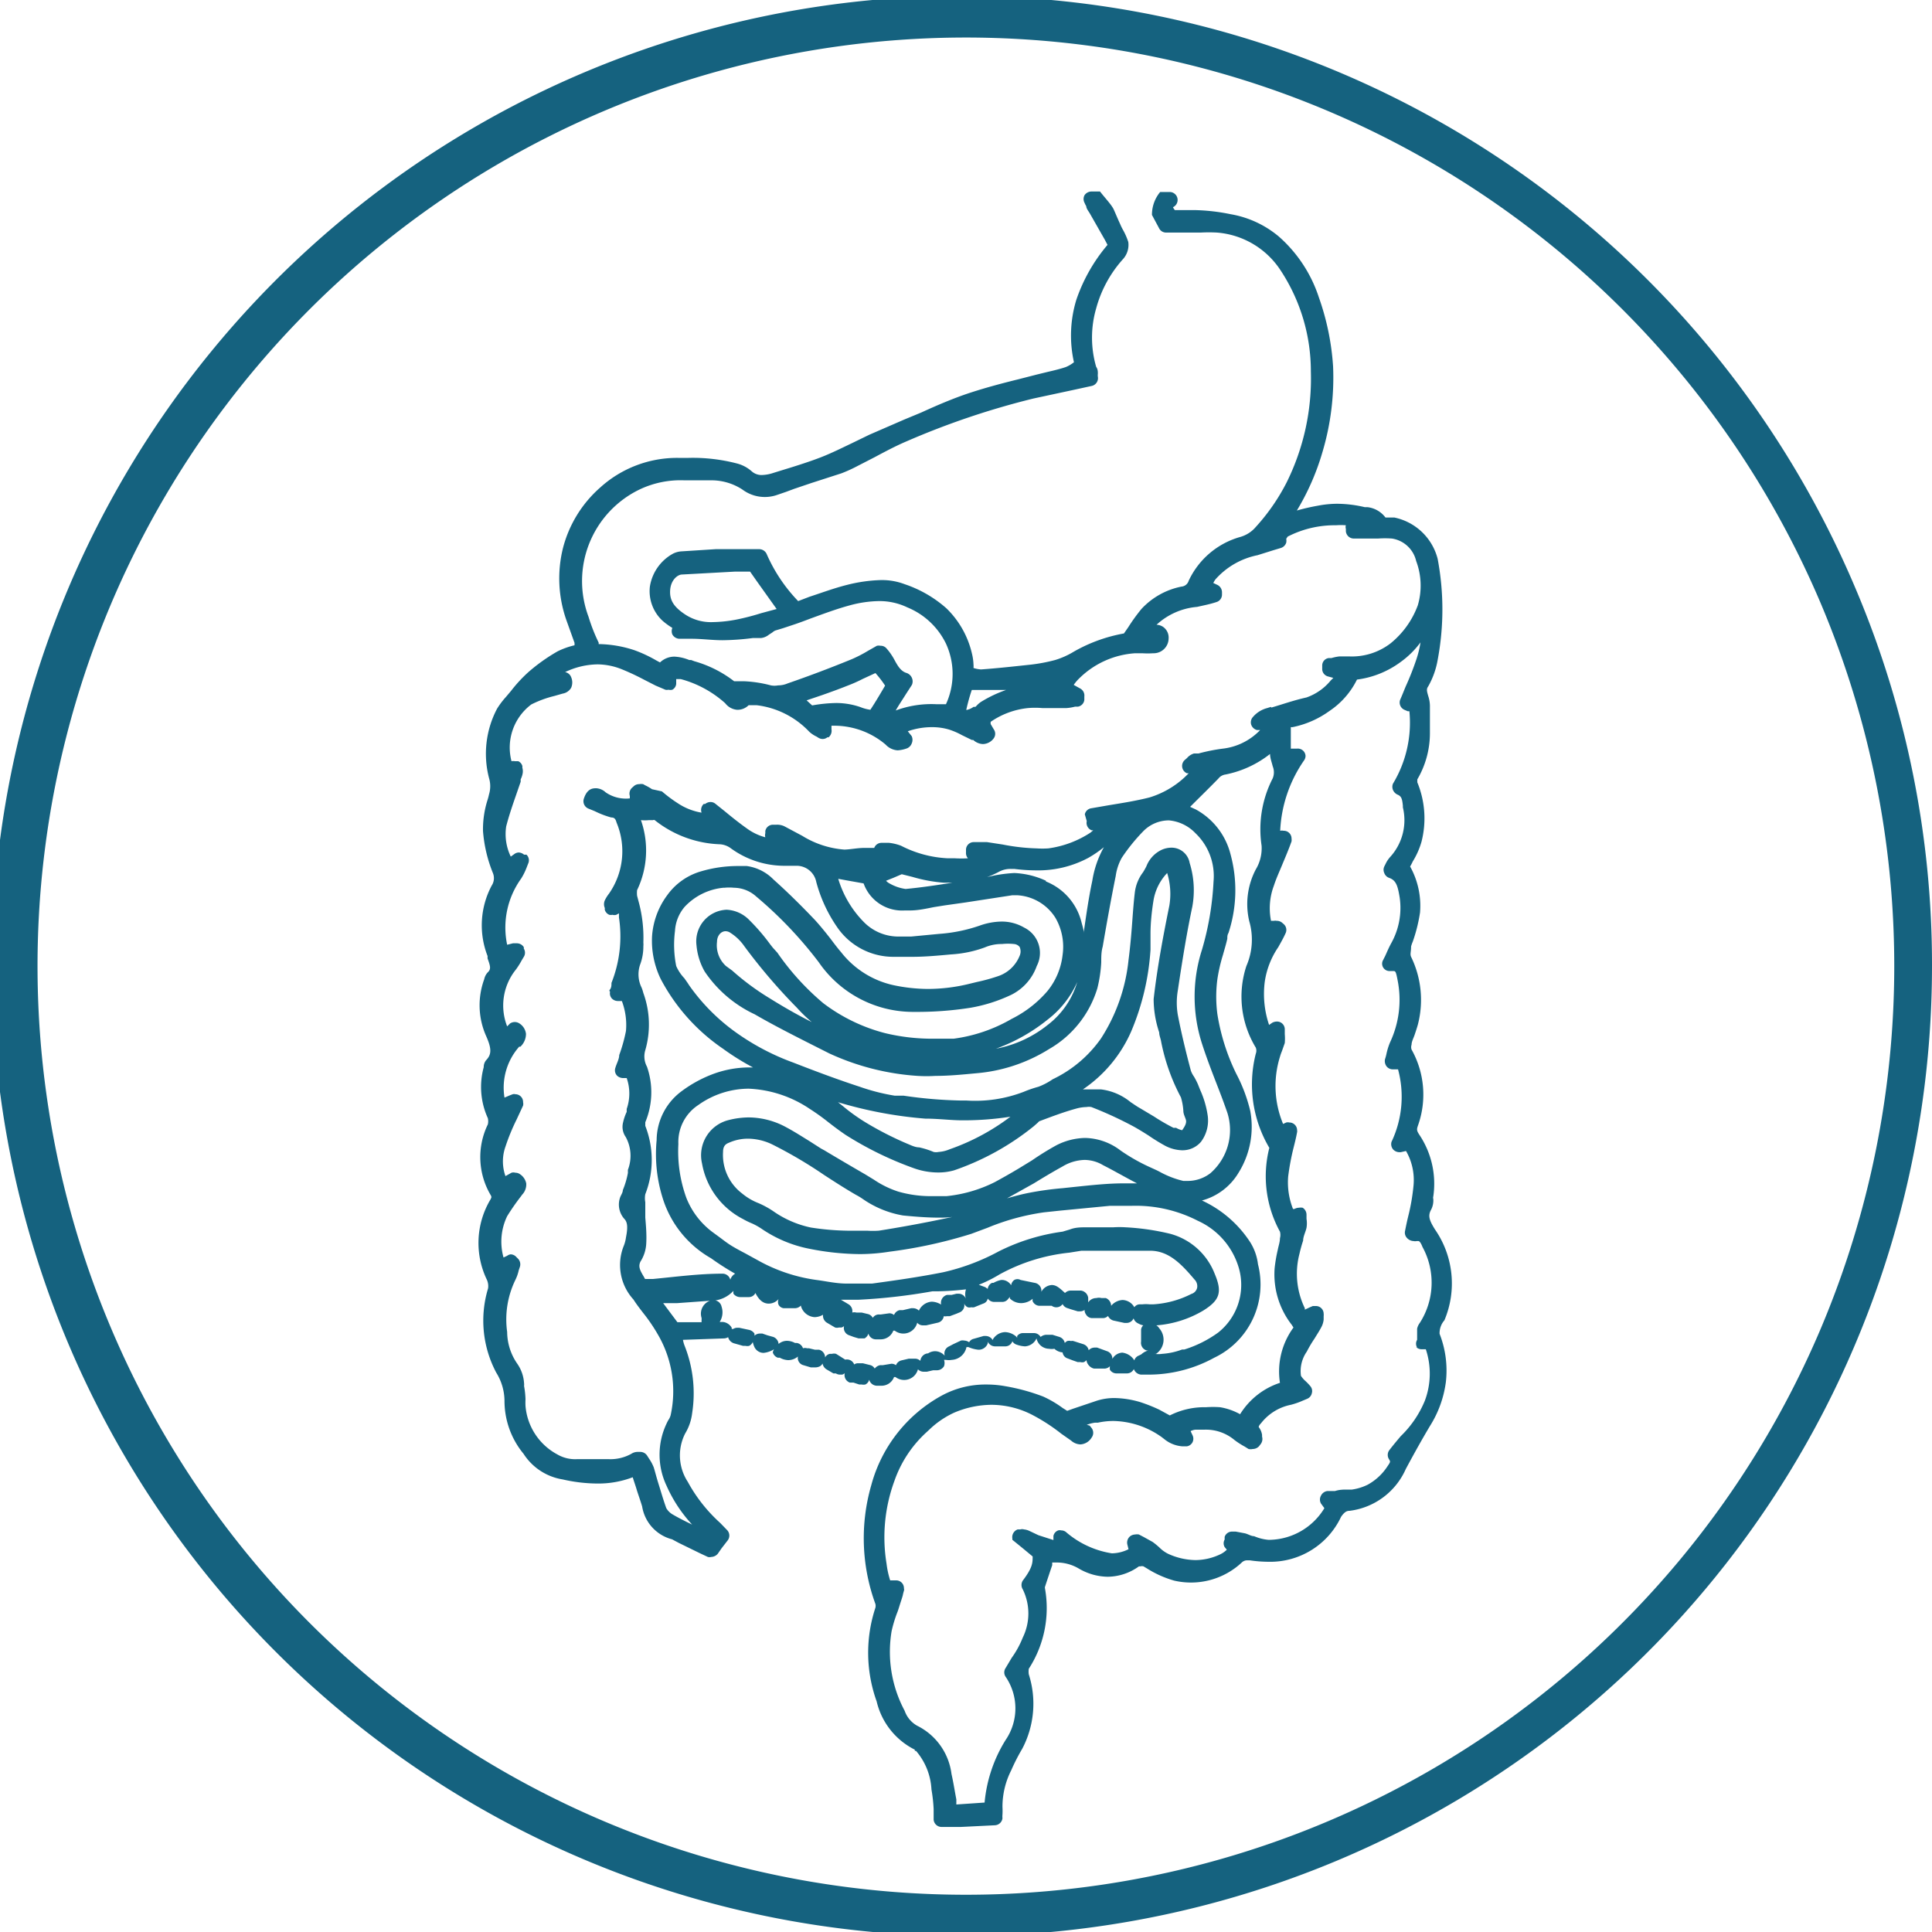 <svg xmlns="http://www.w3.org/2000/svg" viewBox="0 0 80 80"><defs><style>.cls-1{fill:#15627f;}</style></defs><g id="Camada_2" data-name="Camada 2"><g id="Camada_1-2" data-name="Camada 1"><path class="cls-1" d="M76.86,24.43A40.17,40.17,0,1,0,80,40,39.85,39.85,0,0,0,76.86,24.43ZM75.4,55A38.44,38.44,0,0,1,4.6,55,38.45,38.45,0,0,1,25,4.6,38.45,38.45,0,0,1,75.4,25,38.56,38.56,0,0,1,75.4,55Z"/><path class="cls-1" d="M59.81,54.67a3.92,3.92,0,0,0-.39-3.76c-.25-.4-.3-.58-.15-.84a.84.84,0,0,0,.08-.42.2.2,0,0,1,0-.11A3.64,3.64,0,0,0,58.78,47c-.12-.18-.12-.23-.07-.38a3.81,3.81,0,0,0-.26-3.16.31.31,0,0,1,0-.2c0-.13.08-.27.13-.42s.09-.27.13-.41a4.07,4.07,0,0,0-.28-2.81c-.05-.12,0-.2,0-.43a1.59,1.59,0,0,1,.07-.2,6.58,6.58,0,0,0,.3-1.2,3.35,3.35,0,0,0-.41-1.91,2.12,2.12,0,0,0,.11-.21,3.24,3.24,0,0,0,.36-.81,3.9,3.9,0,0,0-.17-2.46.23.23,0,0,1,0-.07.15.15,0,0,1,0-.06,3.78,3.78,0,0,0,.52-1.89c0-.15,0-.3,0-.44s0-.44,0-.65a1.37,1.37,0,0,0-.07-.47c-.06-.21-.08-.29,0-.4a3.4,3.4,0,0,0,.39-1.09l0,0a11.29,11.29,0,0,0,0-4.19,2.34,2.34,0,0,0-1.79-1.71l-.17,0-.2,0a1.09,1.09,0,0,0-.75-.43l-.11,0a5.07,5.07,0,0,0-1.14-.14,4.26,4.26,0,0,0-.8.08,8.44,8.44,0,0,0-.87.2,10.15,10.15,0,0,0,1.06-2.42,10.79,10.79,0,0,0,.44-3.55,10.57,10.57,0,0,0-.59-2.86,5.72,5.72,0,0,0-1.65-2.51,4.2,4.2,0,0,0-2-.93,8.23,8.23,0,0,0-1.46-.17H49l-.27,0h-.08a.48.48,0,0,1-.08-.12.33.33,0,0,0-.13-.63h-.4a1.47,1.47,0,0,0-.34.95l.3.56a.32.32,0,0,0,.29.17H49l.72,0a6.59,6.59,0,0,1,.67,0,3.47,3.47,0,0,1,2.64,1.57,7.59,7.59,0,0,1,1.25,4.18,9.68,9.68,0,0,1-1,4.59A8.41,8.41,0,0,1,52,21.82a1.31,1.31,0,0,1-.63.41,3.36,3.36,0,0,0-2.15,1.82.34.34,0,0,1-.3.24,3.08,3.08,0,0,0-1.65.92,7.4,7.4,0,0,0-.55.76l-.18.26a6.48,6.48,0,0,0-2.07.75,3.35,3.35,0,0,1-.78.35,7,7,0,0,1-1,.19c-.66.07-1.37.15-2.07.2h0a1.3,1.3,0,0,1-.31-.06.76.76,0,0,0,0-.15,2.12,2.12,0,0,0-.06-.43,3.81,3.81,0,0,0-1.06-1.89,5,5,0,0,0-1.73-1,2.64,2.64,0,0,0-1-.17,6.39,6.39,0,0,0-1.39.2c-.52.13-1,.31-1.55.49l-.47.18a6.61,6.61,0,0,1-1.3-1.94.34.34,0,0,0-.31-.21h0l-.26,0-.61,0h-.38l-.56,0-1.4.09a.89.89,0,0,0-.37.1,1.89,1.89,0,0,0-.95,1.36,1.67,1.67,0,0,0,.52,1.41,2.86,2.86,0,0,0,.41.3.36.36,0,0,0,0,.27.35.35,0,0,0,.28.18l.53,0c.41,0,.84.06,1.27.06h0a10.36,10.36,0,0,0,1.25-.09l.34,0a.63.63,0,0,0,.33-.14l0,0,.14-.09a.49.49,0,0,1,.12-.08l.33-.1.3-.1c.28-.09.55-.19.81-.29.55-.2,1.11-.41,1.67-.56a4.85,4.85,0,0,1,1.17-.17,2.66,2.66,0,0,1,1.19.26,3.07,3.07,0,0,1,1.6,1.5,3,3,0,0,1,0,2.51h-.4a4.23,4.23,0,0,0-1.68.26c.13-.23.28-.45.43-.69l.24-.37a.36.36,0,0,0,0-.29.37.37,0,0,0-.21-.2c-.25-.07-.38-.3-.52-.56a2.49,2.49,0,0,0-.33-.47.31.31,0,0,0-.24-.1.4.4,0,0,0-.15,0l-.37.21a5.49,5.49,0,0,1-.68.35c-.88.36-1.78.7-2.65,1a1,1,0,0,1-.39.08.79.79,0,0,1-.3,0,5.15,5.15,0,0,0-1.09-.17l-.43,0h0a4.84,4.84,0,0,0-1.65-.83l-.13-.05-.08,0a1.82,1.82,0,0,0-.61-.14.86.86,0,0,0-.6.24l-.15-.08a5.53,5.53,0,0,0-.92-.43,4.93,4.93,0,0,0-1.47-.25h0l0-.06a7.28,7.28,0,0,1-.42-1.07,4.21,4.21,0,0,1,2.11-5.27,3.94,3.94,0,0,1,1.87-.38l.94,0,.24,0a2.34,2.34,0,0,1,1.21.38,1.55,1.55,0,0,0,1.45.22l.35-.12.35-.13L33.6,20l1.24-.4a6.08,6.08,0,0,0,.68-.31l0,0,.7-.36c.43-.23.88-.47,1.33-.66a32.77,32.77,0,0,1,5.25-1.77l1.63-.35.78-.17a.33.33,0,0,0,.25-.38.5.5,0,0,1,0-.12c0-.09,0-.19-.07-.29a4.34,4.34,0,0,1,0-2.42,5,5,0,0,1,1.12-2.05.88.88,0,0,0,.21-.7,2.73,2.73,0,0,0-.23-.52,2.4,2.4,0,0,1-.11-.23c-.09-.19-.17-.39-.26-.59s-.38-.5-.57-.75h-.36a.35.35,0,0,0-.28.15.33.33,0,0,0,0,.32.91.91,0,0,0,.07.14c0,.1.1.21.16.32l.61,1.07.11.21a7,7,0,0,0-1.29,2.27A5.07,5.07,0,0,0,44.47,15l0,0a1.41,1.41,0,0,1-.34.2c-.24.08-.49.14-.75.2l-.45.11-.78.2c-.65.16-1.33.34-2,.56s-1.39.53-2,.81l-.7.29L36,18l-.7.34c-.42.2-.84.41-1.27.58s-1.05.37-1.58.53l-.42.13a1.63,1.63,0,0,1-.49.09.61.61,0,0,1-.42-.16,1.48,1.48,0,0,0-.61-.32,7.25,7.25,0,0,0-2-.23h-.44a4.74,4.74,0,0,0-3.22,1.23,5,5,0,0,0-1.54,2.51,5.21,5.21,0,0,0,.15,3l.33.92,0,.1a3.23,3.23,0,0,0-.7.25,7.46,7.46,0,0,0-1.21.86,5.89,5.89,0,0,0-.72.78l-.22.26a3.33,3.33,0,0,0-.36.48,4,4,0,0,0-.33,2.87,1.17,1.17,0,0,1,0,.67,2.5,2.5,0,0,1-.07.26A4,4,0,0,0,20,34.41a5.78,5.78,0,0,0,.41,1.74.56.56,0,0,1-.05.52,3.5,3.5,0,0,0-.17,2.92,1,1,0,0,0,0,.1c.13.35.14.45,0,.58a.6.6,0,0,0-.14.28v0a3.13,3.13,0,0,0,.08,2.35c.23.52.23.76,0,1a.44.44,0,0,0-.1.29v0a3.11,3.11,0,0,0,.17,2.11.56.56,0,0,1,0,.26,3.09,3.09,0,0,0,.12,2.93c.06.1,0,.13,0,.16a3.51,3.51,0,0,0-.16,3.34.64.64,0,0,1,.05.36,4.59,4.59,0,0,0,.34,3.49A2.24,2.24,0,0,1,20.89,58a3.44,3.44,0,0,0,.79,2.2,2.37,2.37,0,0,0,1.62,1.06h0a6.57,6.57,0,0,0,1.43.17,4,4,0,0,0,1.47-.26h0c.05.17.11.33.16.5s.16.47.23.71a1.68,1.68,0,0,0,1.24,1.36l.13.07.15.08.88.43.32.15a.27.27,0,0,0,.14,0,.37.37,0,0,0,.27-.13l.16-.23.24-.31a.33.33,0,0,0,0-.43l-.3-.31a6.41,6.41,0,0,1-1.34-1.7,2,2,0,0,1-.11-2,2.1,2.1,0,0,0,.29-.84,5.34,5.34,0,0,0-.31-2.79,1.26,1.26,0,0,1-.07-.25L30,55.42a.38.38,0,0,0,.15-.05.36.36,0,0,0,.23.25l.39.11h0l.1,0a.37.37,0,0,0,.15,0,.33.33,0,0,0,.15-.16,1,1,0,0,0,.07.21.42.42,0,0,0,.38.24,1,1,0,0,0,.43-.15A.45.45,0,0,0,32,56a.33.33,0,0,0,.21.22l.08,0a.77.77,0,0,0,.35.1.62.62,0,0,0,.4-.15.31.31,0,0,0,.23.36l.3.09.12,0h.09a.41.41,0,0,0,.18-.05.27.27,0,0,0,.1-.11.36.36,0,0,0,.16.24l.29.17.1,0a.33.33,0,0,0,.16.05l.1,0a.24.24,0,0,0,.11-.06v0a.33.33,0,0,0,.21.39l.15,0,.24.08.1,0a.42.42,0,0,0,.15,0,.29.29,0,0,0,.16-.2v0a.34.34,0,0,0,.31.25h.19a.55.55,0,0,0,.53-.36l.06,0a.59.59,0,0,0,.93-.32.33.33,0,0,0,.23.1h.14l.26-.06h.16a.34.34,0,0,0,.29-.17.39.39,0,0,0,0-.26l.08,0a.74.74,0,0,0,.24,0,.66.66,0,0,0,.61-.53l.08,0a1.36,1.36,0,0,0,.42.11.4.4,0,0,0,.38-.26.24.24,0,0,0,0-.08.33.33,0,0,0,.3.2h0l.28,0h.16a.31.31,0,0,0,.28-.21.31.31,0,0,0,.18.14,1.21,1.21,0,0,0,.34.07.56.56,0,0,0,.48-.33.54.54,0,0,0,.52.43.62.62,0,0,0,.22,0h0A.56.56,0,0,0,44,56a.3.3,0,0,0,.21.25l.21.08.2.07.11,0a.29.29,0,0,0,.16,0,.39.39,0,0,0,.1-.08v0c0,.1.1.3.31.35l.18,0h.27a.32.32,0,0,0,.21-.1.44.44,0,0,0,0,.15.32.32,0,0,0,.28.15h.42a.32.32,0,0,0,.29-.18v0h0a.35.35,0,0,0,.3.23h.28a5.65,5.65,0,0,0,2.75-.7,3.36,3.36,0,0,0,1.81-3.87,2.2,2.2,0,0,0-.32-.91,4.75,4.75,0,0,0-2-1.73,2.53,2.53,0,0,0,1.51-1.14A3.59,3.59,0,0,0,51.77,46a6.55,6.55,0,0,0-.58-1.54A8.69,8.69,0,0,1,50.41,42a5.53,5.53,0,0,1,0-1.46,6.86,6.86,0,0,1,.23-1c.06-.22.13-.44.18-.67,0-.08,0-.16.05-.24a5.67,5.67,0,0,0,.08-3.27,2.93,2.93,0,0,0-1.43-1.84l-.24-.11.06-.06c.36-.36.74-.73,1.11-1.11a.45.45,0,0,1,.3-.17,4.34,4.34,0,0,0,1.84-.85c0,.17.07.34.11.51a.66.66,0,0,1,0,.5,4.6,4.6,0,0,0-.46,2.79A1.7,1.7,0,0,1,52,36a3.09,3.09,0,0,0-.27,2.15A2.73,2.73,0,0,1,51.61,40,4.06,4.06,0,0,0,52,43.38a.35.35,0,0,1,0,.25,5.16,5.16,0,0,0,.56,3.9A4.77,4.77,0,0,0,53,51a.51.51,0,0,1,0,.27c0,.16-.06.32-.09.48a6.35,6.35,0,0,0-.13.76,3.4,3.4,0,0,0,.71,2.35l0,0,.07.11a0,0,0,0,1,0,0A3.08,3.08,0,0,0,53,57.26a3.06,3.06,0,0,0-1.65,1.3h0a2.56,2.56,0,0,0-.83-.29,4,4,0,0,0-.58,0,3.16,3.16,0,0,0-1.5.34h0L48,58.37a6.67,6.67,0,0,0-.78-.31,3.94,3.94,0,0,0-1.06-.17,2.36,2.36,0,0,0-.8.13l-.92.31-.25.09L44,58.3a4.54,4.54,0,0,0-.8-.47,8.24,8.24,0,0,0-1.57-.43,4.29,4.29,0,0,0-.79-.07,3.79,3.79,0,0,0-1.83.45,6,6,0,0,0-2.93,3.71,7.92,7.92,0,0,0,.17,4.93.37.37,0,0,1,0,.15,5.94,5.94,0,0,0,.05,3.88,3,3,0,0,0,1.58,2l0,.05.05,0a2.66,2.66,0,0,1,.64,1.6h0a6.47,6.47,0,0,1,.09.81c0,.14,0,.29,0,.44a.33.33,0,0,0,.32.3h0l.81,0,1.41-.07a.33.33,0,0,0,.31-.29.77.77,0,0,1,0-.15,3,3,0,0,0,0-.32,3.33,3.33,0,0,1,.36-1.51,8.17,8.17,0,0,1,.46-.9,4,4,0,0,0,.27-3.08.77.77,0,0,1,0-.23,4.62,4.62,0,0,0,.67-3.33v0a.13.13,0,0,1,0-.06q.14-.43.3-.9l0-.11h.18a1.79,1.79,0,0,1,.92.25,2.43,2.43,0,0,0,1.2.34,2.24,2.24,0,0,0,1.29-.43l.06,0a.25.25,0,0,1,.13,0l.15.09a4.32,4.32,0,0,0,1.12.5,3.08,3.08,0,0,0,2.81-.76.32.32,0,0,1,.23-.08h.09a5.54,5.54,0,0,0,.78.06,3.24,3.24,0,0,0,3-1.86c.15-.22.25-.25.35-.25a2.94,2.94,0,0,0,2.33-1.73c.37-.69.69-1.26,1-1.78a4.51,4.51,0,0,0,.66-1.82,4.17,4.17,0,0,0-.26-2A.81.81,0,0,1,59.81,54.67ZM32.15,25.22l-.63.17a10,10,0,0,1-1,.26,5.56,5.56,0,0,1-1,.11,1.94,1.94,0,0,1-1.17-.33c-.46-.31-.63-.59-.6-1s.3-.63.48-.64l2.19-.12.64,0,.28.4.82,1.15h0Zm8.09,3.35.63,0c.27,0,.53,0,.79,0a5.25,5.25,0,0,0-1,.47.87.87,0,0,0-.2.16l-.07.07-.08,0a.68.68,0,0,1-.3.13h0A7.67,7.67,0,0,1,40.24,28.57Zm-6.19.21c.34-.12.7-.25,1.05-.39a6,6,0,0,0,.63-.28l.52-.24h0a4.44,4.44,0,0,1,.4.52c-.17.29-.38.65-.61,1h0a1.67,1.67,0,0,1-.41-.11,3.09,3.09,0,0,0-1-.17,6.14,6.14,0,0,0-1,.1L33.4,29Zm13.21,27.3-.1.05a.31.31,0,0,0-.19.2h0a.68.68,0,0,0-.5-.32h0a.5.5,0,0,0-.41.26v0a.32.32,0,0,0-.22-.32l-.41-.15-.11,0a.34.34,0,0,0-.24.11h0a.33.33,0,0,0-.22-.25l-.19-.06-.22-.07a.18.18,0,0,0-.1,0,.29.29,0,0,0-.16,0,.39.39,0,0,0-.1.08.33.33,0,0,0-.22-.25l-.29-.09-.17,0-.09,0a.39.39,0,0,0-.23.09l0,0a.32.32,0,0,0-.27-.16h0l-.19,0-.29,0a.3.3,0,0,0-.22.12.35.35,0,0,0,0,.08.27.27,0,0,0-.07-.08.74.74,0,0,0-.43-.16h0a.61.61,0,0,0-.45.22.41.41,0,0,0-.07.11.22.22,0,0,0-.07-.09.34.34,0,0,0-.21-.08l-.09,0-.42.12a.28.28,0,0,0-.18.14.37.37,0,0,0-.2-.07.35.35,0,0,0-.14,0l-.32.15-.17.09a.32.32,0,0,0-.18.39h0l0,0a.54.54,0,0,0-.4-.19.55.55,0,0,0-.29.09h0a.33.33,0,0,0-.2.08.35.35,0,0,0-.12.23.31.31,0,0,0-.22-.09h-.08l-.18,0-.3.07a.33.33,0,0,0-.23.2.31.31,0,0,0-.19-.06h0l-.36.06h-.11a.37.37,0,0,0-.22.14h0a.3.3,0,0,0-.21-.15l-.28-.07-.11,0h-.08a.26.26,0,0,0-.17.05h0A.32.32,0,0,0,35,56.3l-.22-.14-.16-.1a.33.33,0,0,0-.17,0h-.09a.29.29,0,0,0-.2.16l0,.05h0a.33.33,0,0,0-.24-.38l-.17,0-.25-.06h-.08a.26.26,0,0,0-.17,0h0a.06.06,0,0,1,0,0,.33.33,0,0,0-.25-.22l-.08,0a.72.72,0,0,0-.33-.09.54.54,0,0,0-.35.13v0a.34.34,0,0,0-.22-.29l-.25-.07-.2-.07h-.1a.32.32,0,0,0-.23.09h0a.32.32,0,0,0,0-.09.36.36,0,0,0-.21-.15l-.42-.09h-.07a.31.31,0,0,0-.18.05l-.06,0,0,0a.1.1,0,0,1,0-.05.48.48,0,0,0-.36-.24h-.14a.74.74,0,0,0,.08-.63v0a.34.34,0,0,0-.15-.22.34.34,0,0,0-.17-.05l-.09,0a.57.57,0,0,0-.42.73.38.38,0,0,1,0,.1s0,.05,0,.08h-1l-.59-.79.58,0,1.38-.1a1.26,1.26,0,0,0,.95-.41h0a.56.56,0,0,0,0,.12.35.35,0,0,0,.28.14H31a.3.3,0,0,0,.28-.17c.15.3.33.44.55.44a.54.54,0,0,0,.41-.19l0,0v0a.3.3,0,0,0,0,.24.28.28,0,0,0,.21.14l.19,0,.21,0h.06a.33.33,0,0,0,.25-.11.63.63,0,0,0,.57.48.72.72,0,0,0,.35-.1.34.34,0,0,0,.16.33l.34.2,0,0a.32.32,0,0,0,.16,0h.1a.24.24,0,0,0,.11-.06v0a.32.32,0,0,0,.21.38l.19.07.2.06h.1l.15,0a.35.35,0,0,0,.16-.2v0a.32.32,0,0,0,.31.24h.19a.56.56,0,0,0,.53-.36l.06,0a.59.59,0,0,0,.93-.33.3.3,0,0,0,.23.11h.08l.06,0,.48-.11a.32.32,0,0,0,.25-.27h0a.31.31,0,0,0,.13,0l.12,0,.27-.1.12-.05a.32.32,0,0,0,.2-.39v0a.28.28,0,0,0,.15.17.26.26,0,0,0,.15,0,.27.27,0,0,0,.12,0l.37-.15a.27.27,0,0,0,.19-.21.33.33,0,0,0,.26.14l.33,0h0a.3.3,0,0,0,.26-.13h0l.07-.08,0,0a.18.18,0,0,0,0,.07.67.67,0,0,0,.46.19.75.75,0,0,0,.4-.12l.08-.06a.36.36,0,0,0,0,.1.32.32,0,0,0,.27.19l.17,0,.35,0h0A.32.32,0,0,0,44,54a.33.33,0,0,0,.21.17l.15.05.27.08h.09a.31.31,0,0,0,.19-.06.31.31,0,0,0,.06.19.3.3,0,0,0,.24.15l.23,0h.23a.29.29,0,0,0,.21-.09h0a.35.35,0,0,0,.22.19l.46.1h.08a.32.32,0,0,0,.3-.19.34.34,0,0,0,.19.21h0a.71.71,0,0,0,.21.08.28.28,0,0,0-.09.18l0,.24,0,.25a.33.33,0,0,0,.23.37l.07,0h0A.68.68,0,0,0,47.26,56.08ZM26.72,50.42c0-.19,0-.39,0-.58v-.06a.88.88,0,0,1,0-.33,3.88,3.88,0,0,0,0-2.83c0-.08,0-.09,0-.15a3.22,3.22,0,0,0,.07-2.3v0a.9.9,0,0,1-.08-.65,3.81,3.81,0,0,0-.07-2.4,1.87,1.87,0,0,0-.07-.22,1.24,1.24,0,0,1-.07-.94,2.14,2.14,0,0,0,.14-.78.76.76,0,0,0,0-.15,5.69,5.69,0,0,0-.2-1.71l-.06-.23a1.13,1.13,0,0,1,0-.23,3.8,3.8,0,0,0,.16-2.9h0a1.63,1.63,0,0,0,.33,0l.17,0a.08.08,0,0,1,.07,0,4.59,4.59,0,0,0,2.71,1,.85.85,0,0,1,.42.15,3.77,3.77,0,0,0,2.19.74l.5,0H33a.83.83,0,0,1,.8.67,6,6,0,0,0,.85,1.85A2.82,2.82,0,0,0,37,39.62h.13l.64,0c.53,0,1.07-.05,1.61-.1a4.86,4.86,0,0,0,1.4-.29,1.73,1.73,0,0,1,.71-.14,2.35,2.35,0,0,1,.5,0,.33.33,0,0,1,.23.12.45.45,0,0,1,0,.37,1.46,1.46,0,0,1-.92.85,7.39,7.39,0,0,1-.84.23l-.29.07a7.23,7.23,0,0,1-1.75.22,7,7,0,0,1-1.44-.16,3.78,3.78,0,0,1-2.15-1.36c-.13-.15-.26-.32-.38-.48s-.46-.59-.71-.86c-.58-.61-1.15-1.17-1.71-1.67a1.91,1.91,0,0,0-1.11-.56h-.33a5.39,5.39,0,0,0-1.56.22,2.61,2.61,0,0,0-1.41,1A3.22,3.22,0,0,0,27,38.77a3.63,3.63,0,0,0,.36,1.77,8,8,0,0,0,2.57,2.88,10.35,10.35,0,0,0,1.25.78H31a4.34,4.34,0,0,0-1.57.31,5.27,5.27,0,0,0-1.24.7,2.54,2.54,0,0,0-1,2,6.09,6.09,0,0,0,.25,2.4,4.34,4.34,0,0,0,2,2.49,10.79,10.79,0,0,0,1,.64.45.45,0,0,0-.2.25.33.33,0,0,0-.32-.25h0c-.95,0-1.86.12-2.88.22l-.16,0-.17,0h0l-.06-.11c-.17-.28-.22-.42-.13-.61a1.52,1.52,0,0,0,.24-.76C26.78,51.13,26.75,50.77,26.72,50.42ZM40,53.8a.32.32,0,0,0-.31-.23h-.08l-.21.05-.19,0a.34.34,0,0,0-.24.4v0a.78.78,0,0,0-.39-.12.63.63,0,0,0-.53.37.35.35,0,0,0-.24-.1h-.08l-.34.08-.14,0a.33.33,0,0,0-.23.2.32.32,0,0,0-.19-.07h0l-.36.05-.11,0a.3.3,0,0,0-.22.14h0a.31.31,0,0,0-.21-.16l-.25-.06-.14,0h-.08a.34.34,0,0,0-.17,0h0a.33.33,0,0,0-.15-.34l-.15-.09-.17-.1.57,0h.15a24,24,0,0,0,3.07-.35l.21,0A11.84,11.84,0,0,0,40,53.39.65.65,0,0,0,40,53.8Zm7.66.21h-.06a1.36,1.36,0,0,0-.3,0l-.12,0a.28.28,0,0,0-.21.12h0a.58.58,0,0,0-.49-.3h0a.67.67,0,0,0-.47.24v0a.35.35,0,0,0-.22-.32l-.11,0h-.07a.41.41,0,0,0-.21,0,.4.4,0,0,0-.34.18s0,0,0-.08,0-.07,0-.11a.35.35,0,0,0-.3-.3h-.43a.33.33,0,0,0-.23.1h0l0,0c-.23-.21-.36-.33-.55-.33h0a.53.53,0,0,0-.43.28v0a.33.33,0,0,0-.28-.37L42.26,53h0A.27.27,0,0,0,42,53a.32.32,0,0,0-.13.22h0l0,0,0,0a.46.46,0,0,0-.36-.22h-.05a1.07,1.07,0,0,0-.32.12l-.06,0a.31.31,0,0,0-.18.25l-.1-.07-.27-.1a5.75,5.75,0,0,0,.86-.43,7.63,7.63,0,0,1,2.89-.9l.5-.08h1.78l1,0h.06c.77,0,1.29.54,1.84,1.19a.39.39,0,0,1,.11.35.35.35,0,0,1-.24.25,4,4,0,0,1-1.58.43ZM49.5,34.5a2.45,2.45,0,0,1,.75,2,12.06,12.06,0,0,1-.48,2.83,6.35,6.35,0,0,0,0,3.88c.18.56.39,1.11.6,1.65s.31.81.45,1.21a2.37,2.37,0,0,1-.7,2.51,1.54,1.54,0,0,1-.93.32H49a3.84,3.84,0,0,1-1-.39l-.1-.05-.24-.11a7.73,7.73,0,0,1-1.26-.71,2.49,2.49,0,0,0-1.47-.52,2.71,2.71,0,0,0-1.2.31,11.89,11.89,0,0,0-1,.62l-.54.33c-.35.21-.67.39-1,.57a5.74,5.74,0,0,1-2,.58c-.23,0-.45,0-.67,0a4.86,4.86,0,0,1-1.33-.19,4,4,0,0,1-1-.49l-.36-.22c-.57-.33-1.15-.67-1.7-1L34,47.56l-.5-.32c-.31-.19-.62-.39-.94-.56A3.28,3.28,0,0,0,31,46.27a3.44,3.44,0,0,0-.83.11,1.5,1.5,0,0,0-1.1,1.8,3.21,3.21,0,0,0,1.7,2.3,3.14,3.14,0,0,0,.37.18,2.7,2.7,0,0,1,.38.21,5.3,5.3,0,0,0,2,.84,11,11,0,0,0,2.09.22,8,8,0,0,0,1.22-.1,19.54,19.54,0,0,0,3.39-.74l.67-.25a9.6,9.6,0,0,1,2.34-.64l.66-.07,2.07-.2c.33,0,.62,0,.91,0a5.62,5.62,0,0,1,2.73.62,3.09,3.09,0,0,1,1.71,2,2.52,2.52,0,0,1-.87,2.63,4.83,4.83,0,0,1-1.4.7l-.09,0a2.88,2.88,0,0,1-.83.18,1.06,1.06,0,0,1-.31,0h0l.06,0A.71.71,0,0,0,48,55a.34.34,0,0,0-.12-.12,4.44,4.44,0,0,0,1.94-.61c.69-.43.8-.76.48-1.52a2.74,2.74,0,0,0-1.84-1.66,10,10,0,0,0-1.85-.27,4.1,4.1,0,0,0-.51,0c-.32,0-.65,0-1,0H45c-.24,0-.47,0-.7.09L44,51a8.36,8.36,0,0,0-2.65.82,8.93,8.93,0,0,1-2.29.86c-1,.2-2,.34-2.95.47l-.45,0-.61,0c-.4,0-.81-.09-1.17-.14a6.87,6.87,0,0,1-2.51-.83l-.51-.28c-.19-.1-.38-.2-.56-.31s-.32-.22-.48-.34l-.3-.22a3.26,3.26,0,0,1-1.1-1.43,5.65,5.65,0,0,1-.33-2.23,1.83,1.83,0,0,1,.82-1.61A3.62,3.62,0,0,1,31,45.08a4.89,4.89,0,0,1,2.52.83,9.17,9.17,0,0,1,.77.55c.23.18.47.36.72.53a14.21,14.21,0,0,0,2.85,1.39,3,3,0,0,0,1,.17,2.37,2.37,0,0,0,.65-.09,10.83,10.83,0,0,0,3.29-1.82l.16-.14.07-.07h0c.51-.19,1-.38,1.55-.53a1.69,1.69,0,0,1,.41-.06.56.56,0,0,1,.2,0,15.84,15.84,0,0,1,1.72.79c.22.12.43.25.65.39a7.74,7.74,0,0,0,.68.42,1.6,1.6,0,0,0,.7.19,1,1,0,0,0,.79-.35A1.47,1.47,0,0,0,50,46.14a3.91,3.91,0,0,0-.3-1l-.1-.25a2.94,2.94,0,0,0-.16-.31,1,1,0,0,1-.13-.25c-.18-.68-.38-1.48-.54-2.31a3,3,0,0,1,0-1c.21-1.41.39-2.48.6-3.47a3.79,3.79,0,0,0-.11-1.82.76.76,0,0,0-.75-.63,1,1,0,0,0-.41.09,1.25,1.25,0,0,0-.63.68,2.8,2.8,0,0,1-.14.25,1.72,1.72,0,0,0-.34.84c-.05.42-.08.85-.11,1.26s-.08,1-.15,1.53A7.37,7.37,0,0,1,45.59,43a5.14,5.14,0,0,1-2,1.69A2.75,2.75,0,0,1,43,45a4.9,4.9,0,0,0-.61.21,5.61,5.61,0,0,1-2.38.36h-.24a18.47,18.47,0,0,1-2.35-.2l-.37,0A8.38,8.38,0,0,1,35.6,45c-.86-.28-1.75-.61-2.75-1a9.91,9.91,0,0,1-2.32-1.21,8.18,8.18,0,0,1-2-2c-.06-.1-.13-.19-.19-.28A1.76,1.76,0,0,1,28,40a4.52,4.52,0,0,1-.05-1.45,1.68,1.68,0,0,1,.4-1,2.53,2.53,0,0,1,1.6-.79H30a1.89,1.89,0,0,1,.39,0,1.39,1.39,0,0,1,.92.36,16.8,16.8,0,0,1,2.59,2.72,4.74,4.74,0,0,0,3.86,2.06h.11a14.18,14.18,0,0,0,2.31-.17,6.5,6.5,0,0,0,1.7-.54A2.12,2.12,0,0,0,42.93,40a1.17,1.17,0,0,0-.52-1.59,1.84,1.84,0,0,0-.94-.25,2.8,2.8,0,0,0-.91.17,6.52,6.52,0,0,1-1.67.34l-1.16.11-.2,0h-.3a2,2,0,0,1-1.43-.57,4.3,4.3,0,0,1-1.09-1.82l.38.07.67.12a1.69,1.69,0,0,0,1.7,1.12h.22c.35,0,.69-.08,1-.14l.44-.07.85-.12,1.95-.3.19,0A2,2,0,0,1,43.7,38,2.39,2.39,0,0,1,44,39.54a2.87,2.87,0,0,1-.63,1.5,4.71,4.71,0,0,1-1.48,1.15,6.46,6.46,0,0,1-2.4.82l-.78,0a8.33,8.33,0,0,1-2.06-.23,7.22,7.22,0,0,1-2.56-1.24,10.59,10.59,0,0,1-1.9-2.09L32,39.24l-.11-.14a8.29,8.29,0,0,0-.86-1,1.4,1.4,0,0,0-.94-.43,1.31,1.31,0,0,0-1.25,1.47,2.66,2.66,0,0,0,.34,1.09A5.1,5.1,0,0,0,31.25,42c.88.51,1.86,1,3.09,1.62a10.32,10.32,0,0,0,3.65.93,6,6,0,0,0,.75,0c.58,0,1.16-.06,1.7-.11a6.73,6.73,0,0,0,3-1,4.35,4.35,0,0,0,2-2.52,5.65,5.65,0,0,0,.16-1.07c0-.23,0-.44.06-.65.16-.93.33-1.89.54-2.93a2.14,2.14,0,0,1,.25-.75,7.65,7.65,0,0,1,.88-1.09,1.49,1.49,0,0,1,1.07-.46A1.73,1.73,0,0,1,49.5,34.5ZM47.08,49h-.54c-.69,0-1.39.08-2.07.15L44,49.2a13.15,13.15,0,0,0-1.38.19c-.31.06-.61.14-.92.23L42.81,49c.39-.24.79-.48,1.19-.7a1.85,1.85,0,0,1,.91-.27,1.51,1.51,0,0,1,.77.22C46.08,48.45,46.56,48.73,47.08,49Zm-7.54,1.37-.43.09c-1,.21-1.9.37-2.72.5a3.58,3.58,0,0,1-.49,0l-.49,0-.33,0a10.72,10.72,0,0,1-1.5-.13A4.22,4.22,0,0,1,32,50.14a3.77,3.77,0,0,0-.59-.32,2.44,2.44,0,0,1-.68-.4,2,2,0,0,1-.79-1.72c0-.25.11-.33.24-.38a1.92,1.92,0,0,1,.8-.17,2.35,2.35,0,0,1,1,.24,18.45,18.45,0,0,1,2.14,1.26c.43.28.88.57,1.33.83a2.61,2.61,0,0,1,.28.17,4.14,4.14,0,0,0,1.66.68c.61.06,1.07.09,1.51.09H39A4.91,4.91,0,0,0,39.54,50.38ZM34.7,45.64a17.32,17.32,0,0,0,3.61.68c.55,0,1.06.07,1.53.07a12.48,12.48,0,0,0,2-.15,9.17,9.17,0,0,1-2.52,1.35h0a1.39,1.39,0,0,1-.46.11.48.48,0,0,1-.2,0,3.47,3.47,0,0,0-.6-.19c-.17,0-.34-.09-.49-.15A13.63,13.63,0,0,1,36,46.57a7.8,7.8,0,0,1-1.1-.77ZM48,42.75c0,.13.06.25.08.38a8.29,8.29,0,0,0,.82,2.31A2.44,2.44,0,0,1,49,46c0,.12.06.23.1.35s0,.24-.15.45c0,0,0,0,0,0a.81.81,0,0,1-.25-.1l-.11,0a8.45,8.45,0,0,1-.81-.47l-.57-.34c-.13-.07-.25-.16-.39-.25a2.38,2.38,0,0,0-1.23-.53h-.75a5.61,5.61,0,0,0,2-2.4,10.35,10.35,0,0,0,.8-3.38c0-.22,0-.44,0-.66,0-.45.05-.92.12-1.36a2.15,2.15,0,0,1,.57-1.16,2.92,2.92,0,0,1,.09,1.35c-.25,1.23-.5,2.55-.65,3.87A4.38,4.38,0,0,0,48,42.75ZM36.69,36.47l.3-.12.35-.15.44.11a6.25,6.25,0,0,0,1.29.24h.37c-.64.1-1.29.2-1.94.26h0a1.82,1.82,0,0,1-.65-.22A.52.52,0,0,1,36.69,36.47Zm6.62,0A3.46,3.46,0,0,0,42,36.15h0a5.92,5.92,0,0,0-1.13.17,3.82,3.82,0,0,0,.51-.23,1,1,0,0,1,.48-.11H42a7.28,7.28,0,0,0,.9.06,4.41,4.41,0,0,0,2.17-.52,4.59,4.59,0,0,0,.64-.44,4.17,4.17,0,0,0-.48,1.39c-.15.7-.25,1.41-.35,2.1v.09c0-.16-.06-.32-.1-.48A2.45,2.45,0,0,0,43.31,36.5Zm1.32,4.11a3.47,3.47,0,0,1-1.26,1.87,4.85,4.85,0,0,1-2.28,1l.08,0a7.42,7.42,0,0,0,2.21-1.23A4,4,0,0,0,44.63,40.61Zm-11,1.75c-.62-.31-1.21-.65-1.77-1a10.38,10.38,0,0,1-1.54-1.14L30.06,40A1.16,1.16,0,0,1,29.69,39c0-.26.17-.44.35-.44a.35.35,0,0,1,.21.07,2,2,0,0,1,.57.55A23.51,23.51,0,0,0,33,41.73,5.86,5.86,0,0,0,33.66,42.36Zm19-13.06-.16.05a1.16,1.16,0,0,0-.59.37.33.33,0,0,0-.07.32.35.35,0,0,0,.24.22l.13,0a2.54,2.54,0,0,1-1.55.77,7.42,7.42,0,0,0-1,.2l-.19,0a.61.61,0,0,0-.29.19l-.08.07a.33.33,0,0,0,.08.56l.07,0a3.74,3.74,0,0,1-1.62,1c-.55.14-1.12.23-1.67.32l-.75.13a.32.32,0,0,0-.26.25L45,34a.33.33,0,0,0,.2.38l.07,0-.12.1a4.23,4.23,0,0,1-1.74.65,3.79,3.79,0,0,1-.49,0,8.46,8.46,0,0,1-1.4-.16l-.65-.1h-.15l-.27,0-.14,0a.32.32,0,0,0-.31.3v.13a.33.33,0,0,0,.08.24,4.51,4.51,0,0,1-.54,0h-.29a4.69,4.69,0,0,1-1.94-.52,2,2,0,0,0-.5-.12l-.18,0H36.5a.32.32,0,0,0-.3.21h0l-.4,0c-.29,0-.56.06-.83.07h0a3.85,3.85,0,0,1-1.75-.57l-.3-.16-.45-.24a.7.7,0,0,0-.33-.06H32a.32.32,0,0,0-.31.26l0,.09a.33.33,0,0,0,0,.17,2.28,2.28,0,0,1-.77-.37c-.31-.22-.61-.46-.9-.7l-.4-.32a.31.31,0,0,0-.2-.07.35.35,0,0,0-.22.08l-.06,0,0,0a.34.34,0,0,0-.09.36,2.53,2.53,0,0,1-1-.4,5.62,5.62,0,0,1-.64-.48L27,32.68a2.14,2.14,0,0,0-.28-.16l-.09-.05a.45.45,0,0,0-.16,0,.33.33,0,0,0-.21.07l-.09.08a.33.33,0,0,0-.09.34l0,.1a1.48,1.48,0,0,1-1-.25h0a.62.62,0,0,0-.39-.17c-.13,0-.37,0-.51.42a.33.33,0,0,0,.18.42l.27.11a3.68,3.68,0,0,0,.68.26c.14,0,.18.07.22.21A3.07,3.07,0,0,1,25.22,37a1.53,1.53,0,0,0-.18.29l0,0a.4.4,0,0,0,0,.3.14.14,0,0,1,0,.07.32.32,0,0,0,.19.22.31.31,0,0,0,.13,0,.29.29,0,0,0,.16,0l.11-.06c0,.06,0,.11,0,.17a5.23,5.23,0,0,1-.31,2.71c0,.09,0,.19-.06.27s0,.06,0,.1a.32.32,0,0,0,.08.28.35.35,0,0,0,.24.1h.17a2.81,2.81,0,0,1,.17,1.24,6.58,6.58,0,0,1-.28,1c0,.17-.11.35-.16.53a.32.32,0,0,0,.07.32.37.37,0,0,0,.24.1h.08l.08,0a1.94,1.94,0,0,1,0,1.28l0,.12a2.07,2.07,0,0,0-.15.44.73.73,0,0,0,.11.6A1.62,1.62,0,0,1,26,48.44s0,.09,0,.13a3.53,3.53,0,0,1-.21.71c0,.09-.06.18-.1.27a.89.89,0,0,0,.17.93c.14.15.13.4.06.76a1.44,1.44,0,0,1-.1.37,2.12,2.12,0,0,0,.41,2.2c.12.19.26.37.39.54a7,7,0,0,1,.61.89,4.65,4.65,0,0,1,.54,3.36.65.65,0,0,1-.1.21s-.05.09-.07.14a3,3,0,0,0,0,2.57,5.83,5.83,0,0,0,1.06,1.61c-.29-.14-.55-.27-.79-.41a.73.73,0,0,1-.28-.27c-.12-.33-.22-.68-.32-1s-.13-.46-.2-.69a1.86,1.86,0,0,0-.2-.37l-.07-.11a.34.34,0,0,0-.29-.16h-.09a.48.48,0,0,0-.28.08,1.78,1.78,0,0,1-.95.22l-.46,0-.5,0h-.33a1.46,1.46,0,0,1-.83-.2,2.51,2.51,0,0,1-1.31-2,2.64,2.64,0,0,1,0-.28,3.55,3.55,0,0,0-.06-.55.5.5,0,0,0,0-.12,1.58,1.58,0,0,0-.28-.8A2.34,2.34,0,0,1,21,55.15v0A3.74,3.74,0,0,1,21.34,53a1.74,1.74,0,0,0,.14-.4l.05-.15a.34.34,0,0,0-.07-.32l-.08-.08a.32.32,0,0,0-.24-.11A.31.31,0,0,0,21,52l-.15.07v0A2.43,2.43,0,0,1,21,50.36a9.23,9.23,0,0,1,.57-.82l.05-.07h0a.61.61,0,0,0,.17-.47.6.6,0,0,0-.26-.38.33.33,0,0,0-.19-.06.29.29,0,0,0-.16,0l-.25.14a1.82,1.82,0,0,1,0-1.22,8.55,8.55,0,0,1,.46-1.12l.27-.58a.32.32,0,0,0,0-.14.32.32,0,0,0-.32-.33h0a.2.2,0,0,0-.11,0l-.13.05-.21.09a2.56,2.56,0,0,1,.61-2.11l.05,0a.73.73,0,0,0,.23-.53.59.59,0,0,0-.27-.43.35.35,0,0,0-.19-.06.36.36,0,0,0-.2.06L21,42.5a2.37,2.37,0,0,1,.36-2.35,3,3,0,0,0,.24-.38l.09-.15a.32.32,0,0,0,0-.34l0,0,0-.06a.34.34,0,0,0-.29-.16h-.16l-.24.06a3.47,3.47,0,0,1,.58-2.74,2.58,2.58,0,0,0,.22-.44l.07-.18a.32.32,0,0,0-.07-.37l-.05,0-.05,0a.36.36,0,0,0-.22-.09.32.32,0,0,0-.19.07l-.14.1a2.14,2.14,0,0,1-.19-1.25c.11-.43.26-.87.41-1.3l.19-.55,0-.1a.84.84,0,0,0,.07-.19.53.53,0,0,0,0-.29l0-.07a.31.31,0,0,0-.17-.2l-.14,0a.34.34,0,0,0-.14,0A2.23,2.23,0,0,1,22,29.17a4.45,4.45,0,0,1,.95-.35l.35-.1h0a.5.5,0,0,0,.35-.24.55.55,0,0,0,0-.44.33.33,0,0,0-.25-.21,3.2,3.2,0,0,1,1.34-.32,2.75,2.75,0,0,1,1,.2,9.92,9.92,0,0,1,.94.44l.47.24.26.11.14.06a.28.28,0,0,0,.13,0,.33.33,0,0,0,.16,0,.31.31,0,0,0,.16-.24l0-.2.19,0a4.5,4.5,0,0,1,1.84,1h0a.69.69,0,0,0,.48.27A.64.64,0,0,0,31,29.2h.32a3.58,3.58,0,0,1,2.19,1.1,1.2,1.2,0,0,0,.3.2l.08.05a.34.34,0,0,0,.17.05.31.31,0,0,0,.2-.07l0,0,.05,0a.35.35,0,0,0,.12-.33l0-.15h.12a3.29,3.29,0,0,1,2.12.78.74.74,0,0,0,.5.24,1.35,1.35,0,0,0,.35-.07h0a.35.35,0,0,0,.23-.21.37.37,0,0,0,0-.31l-.16-.2a3,3,0,0,1,1-.17,2.44,2.44,0,0,1,.71.1,3,3,0,0,1,.53.23l.41.2.06,0a.62.62,0,0,0,.4.17.57.57,0,0,0,.45-.24.32.32,0,0,0,0-.37l-.13-.22,0-.09a3.32,3.32,0,0,1,1.54-.57,3.47,3.47,0,0,1,.6,0h1a1.93,1.93,0,0,0,.36-.06l.12,0a.32.32,0,0,0,.26-.28l0-.14a.33.33,0,0,0-.17-.33l-.27-.15,0,0a1.8,1.8,0,0,1,.25-.29A3.63,3.63,0,0,1,47,27.05l.3,0a3.4,3.4,0,0,0,.45,0h0a.62.62,0,0,0,.64-.61.54.54,0,0,0-.24-.49.52.52,0,0,0-.26-.08,2.82,2.82,0,0,1,1.68-.74c.26-.06.53-.11.8-.2a.32.32,0,0,0,.23-.31v-.1a.34.34,0,0,0-.19-.3l-.17-.08a1,1,0,0,1,.09-.15,3.16,3.16,0,0,1,1.74-1l.67-.21.3-.09a.34.34,0,0,0,.22-.22.43.43,0,0,0,0-.16l.06-.09a4.25,4.25,0,0,1,2-.47,2.88,2.88,0,0,1,.41,0,.24.24,0,0,0,0,.15V22a.33.33,0,0,0,.33.3h1a4.09,4.09,0,0,1,.58,0,1.22,1.22,0,0,1,1,.93,2.89,2.89,0,0,1,.07,1.83,3.65,3.65,0,0,1-1.13,1.58,2.63,2.63,0,0,1-1.73.54l-.38,0a1.86,1.86,0,0,0-.34.07l-.12,0a.31.31,0,0,0-.26.3v.13a.32.32,0,0,0,.24.33l.22.06-.11.11a2.26,2.26,0,0,1-1,.7C53.56,29,53.09,29.17,52.64,29.3Zm6,26.5a.33.33,0,0,0,.23.1h.18A3.19,3.19,0,0,1,59,58,4.33,4.33,0,0,1,58,59.47c-.16.19-.32.38-.48.59a.33.33,0,0,0,0,.37c.06.1.06.1-.09.32l0,0a2.29,2.29,0,0,1-.8.73,2.17,2.17,0,0,1-.65.2l-.2,0c-.15,0-.31,0-.5.06l-.31,0a.34.34,0,0,0-.27.19.33.33,0,0,0,0,.33l.14.19a2.71,2.71,0,0,1-2.22,1.31h-.11a1.91,1.91,0,0,1-.58-.15c-.13,0-.25-.09-.39-.12l-.37-.07-.15,0h0a.32.32,0,0,0-.31.22l0,.11a.31.31,0,0,0,0,.31l.09.11a1,1,0,0,1-.25.18,2.42,2.42,0,0,1-1.05.25,2.81,2.81,0,0,1-1.13-.26,1.36,1.36,0,0,1-.36-.26,3.11,3.11,0,0,0-.28-.23l-.36-.2-.21-.11a.47.47,0,0,0-.16,0,.37.37,0,0,0-.2.07.34.34,0,0,0-.12.34l.05.2v0a1.59,1.59,0,0,1-.69.17,3.8,3.8,0,0,1-1.91-.89.33.33,0,0,0-.19-.06.25.25,0,0,0-.12,0,.31.31,0,0,0-.2.23l0,.17h0L43,63.57l-.38-.18a.66.66,0,0,0-.22-.06.26.26,0,0,0-.15,0h-.11a.34.34,0,0,0-.22.38h0a.08.08,0,0,0,0,0h0s0,0,0,0h0l0,.05h0l0,0h0l.43.35.41.34c0,.26,0,.46-.41,1a.34.34,0,0,0,0,.36,2.27,2.27,0,0,1,0,2,3.88,3.88,0,0,1-.46.84l-.25.42a.32.32,0,0,0,0,.36,2.32,2.32,0,0,1,0,2.62,5.91,5.91,0,0,0-.87,2.59l-1.17.08,0-.21c-.07-.36-.12-.7-.2-1.05a2.59,2.59,0,0,0-1.42-2,1.14,1.14,0,0,1-.52-.62,5.18,5.18,0,0,1-.54-3.3,5.59,5.59,0,0,1,.21-.71c.05-.12.09-.25.13-.38s.08-.24.12-.38a1.94,1.94,0,0,1,.05-.2.16.16,0,0,0,0-.1.32.32,0,0,0-.32-.33h-.06l-.19,0v0a3.73,3.73,0,0,1-.15-.69,6.77,6.77,0,0,1,.33-3.44,4.9,4.9,0,0,1,1.32-2l.14-.13a3.71,3.71,0,0,1,1-.68,4,4,0,0,1,1.55-.33,3.71,3.71,0,0,1,1.7.42,7.66,7.66,0,0,1,1.2.78l.4.28a.61.61,0,0,0,.39.16.58.58,0,0,0,.46-.28.33.33,0,0,0,0-.4l-.08-.1L45,59a1.47,1.47,0,0,1,.34-.09l.12,0a3,3,0,0,1,.66-.07,3.55,3.55,0,0,1,2,.68l.09.07a1.33,1.33,0,0,0,.76.3l.17,0a.32.32,0,0,0,.24-.17.33.33,0,0,0,0-.29l-.08-.17a.56.56,0,0,1,.2-.06l.37,0a1.84,1.84,0,0,1,1.25.43,3.3,3.3,0,0,0,.42.27l.16.1a.38.38,0,0,0,.17,0,.36.36,0,0,0,.26-.11l.07-.09a.35.35,0,0,0,.06-.31.64.64,0,0,1,0-.07.71.71,0,0,0-.14-.33l0,0s0-.06.1-.16a2.08,2.08,0,0,1,1.23-.76,3.12,3.12,0,0,0,.49-.17l.19-.08a.32.32,0,0,0,.19-.23.31.31,0,0,0-.06-.29,2.28,2.28,0,0,0-.21-.22,1,1,0,0,1-.18-.21,1.41,1.41,0,0,1,.24-1,5.09,5.09,0,0,1,.32-.54c.09-.15.19-.3.27-.45a.85.85,0,0,0,.11-.34l0-.15a.29.29,0,0,0,0-.09.32.32,0,0,0-.33-.32h0l-.12,0-.14.06-.19.09h0l0-.06a3.26,3.26,0,0,1-.22-2.26,5.44,5.44,0,0,1,.15-.54c0-.17.1-.35.14-.53a1.15,1.15,0,0,0,0-.37s0-.11,0-.17a.34.34,0,0,0-.16-.29.47.47,0,0,0-.16,0,.41.41,0,0,0-.18.05l-.06,0a3,3,0,0,1-.2-1.34,10,10,0,0,1,.23-1.22c.05-.2.1-.4.14-.62a.19.19,0,0,0,0-.08.32.32,0,0,0-.32-.32h0a.28.28,0,0,0-.13,0l-.13.06A4.08,4.08,0,0,1,53,43.76a2.09,2.09,0,0,1,.08-.23l.12-.34a2.21,2.21,0,0,0,0-.37c0-.06,0-.13,0-.2v0a.32.32,0,0,0-.33-.32h0a.41.41,0,0,0-.19.05l-.13.09a4,4,0,0,1-.18-1.78,3.41,3.41,0,0,1,.56-1.44c.1-.18.21-.37.3-.57a.32.32,0,0,0-.08-.39l0,0-.07-.06a.34.34,0,0,0-.22-.07.23.23,0,0,0-.11,0l-.12,0a2.66,2.66,0,0,1,.12-1.46c.09-.28.21-.54.33-.83s.28-.66.4-1a.5.5,0,0,0,0-.12.32.32,0,0,0-.33-.32h0a.32.32,0,0,0-.14,0,5.55,5.55,0,0,1,1-2.93.34.34,0,0,0,.05-.17A.32.32,0,0,0,53.7,31h-.05l-.2,0v0c0-.31,0-.6,0-.89a.06.06,0,0,1,0,0l.07,0a3.94,3.94,0,0,0,1.53-.67,3.34,3.34,0,0,0,1.14-1.3A3.87,3.87,0,0,0,58,27.41a3.71,3.71,0,0,0,.82-.81,4.17,4.17,0,0,1-.17.7,11.69,11.69,0,0,1-.45,1.14c-.07.17-.14.35-.22.53a.33.33,0,0,0,.17.42l.14.06.07,0a4.89,4.89,0,0,1-.68,3,.34.34,0,0,0,0,.26.37.37,0,0,0,.18.19c.17.07.2.17.23.46v.07a2.26,2.26,0,0,1-.53,2.06,1.16,1.16,0,0,0-.18.27l-.06.12a.32.32,0,0,0,0,.27.33.33,0,0,0,.2.2c.29.1.36.33.44.83a3,3,0,0,1-.36,1.89c-.07.13-.13.26-.2.42s-.08.16-.12.25a.3.3,0,0,0,0,.33.31.31,0,0,0,.26.14h.15c.09,0,.11,0,.18.37a4.14,4.14,0,0,1-.31,2.58,2.67,2.67,0,0,0-.15.48,1.8,1.8,0,0,1-.06.22.37.37,0,0,0,.06.29.33.33,0,0,0,.26.13h.22a4.35,4.35,0,0,1-.27,3l0,0a.34.34,0,0,0,.07.32.36.36,0,0,0,.25.11H58l.22-.05a2.4,2.4,0,0,1,.31,1.44,8.46,8.46,0,0,1-.22,1.27c-.05.2-.09.4-.13.6a.32.32,0,0,0,.07.28.39.39,0,0,0,.29.14.25.25,0,0,0,.12,0l.08,0h0s.07,0,.16.24a3.08,3.08,0,0,1-.11,3.15l0,0a.6.6,0,0,0-.11.24c0,.12,0,.23,0,.34v.12A.31.31,0,0,0,58.68,55.8Z"/></g></g></svg>
